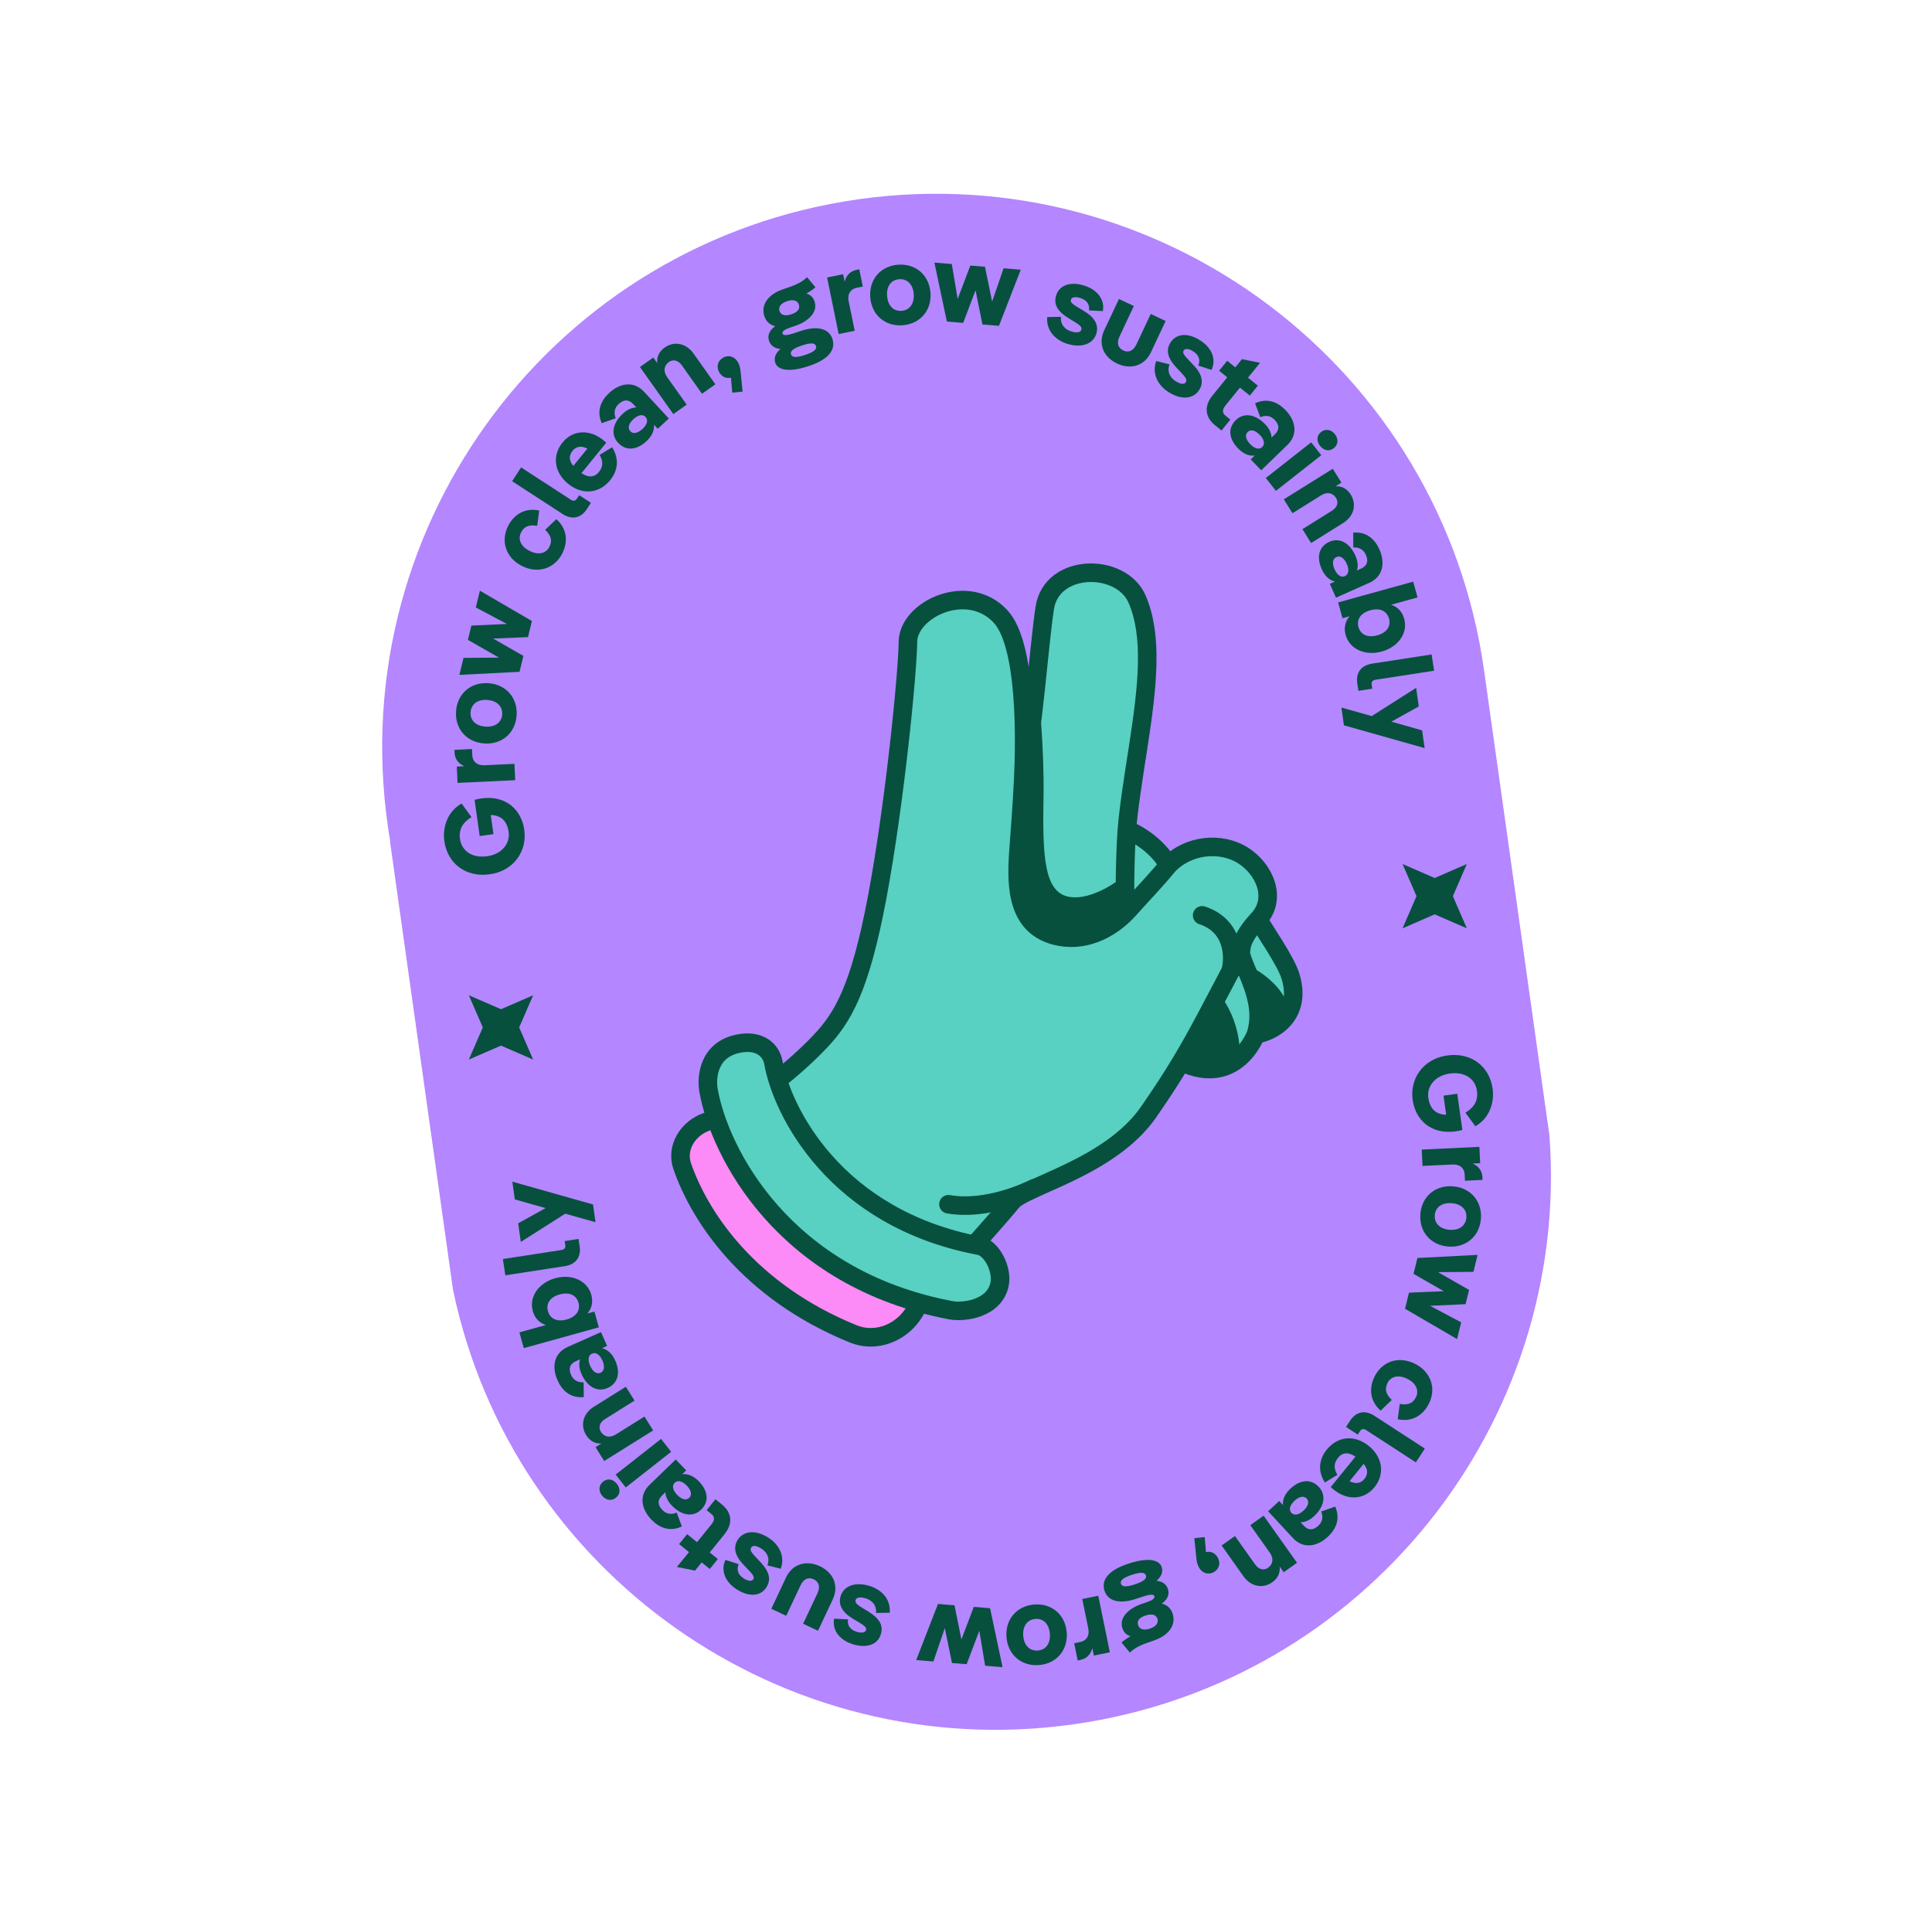 <svg width="206" height="205" viewBox="0 0 206 205" fill="none" xmlns="http://www.w3.org/2000/svg">
<path d="M158.24 71.478C153.703 39.194 123.855 16.702 91.571 21.239C59.288 25.776 36.795 55.625 41.332 87.908C41.42 88.529 41.516 89.146 41.622 89.76L41.593 89.764L48.3 137.485C54.583 167.674 83.446 188.189 114.423 183.835C145.399 179.482 167.489 151.806 165.208 121.055L158.24 71.478Z" fill="#B486FF"/>
<path d="M49.991 106.106L53.418 107.594L56.845 106.106L55.357 109.533L56.845 112.96L53.418 111.472L49.991 112.96L51.48 109.533L49.991 106.106Z" fill="#07503E"/>
<path d="M149.547 92.114L152.974 93.603L156.401 92.114L154.913 95.541L156.401 98.968L152.974 97.48L149.547 98.968L151.035 95.541L149.547 92.114Z" fill="#07503E"/>
<path d="M154.2 118.838C153.168 118.828 152.467 118.268 152.294 117.035C152.125 115.837 152.98 114.675 154.577 114.451C156.197 114.223 157.303 115.013 157.484 116.305C157.623 117.292 157.203 118.057 156.253 118.622L157.306 120.066C158.796 119.246 159.36 117.55 159.152 116.071C158.812 113.652 156.843 112.168 154.306 112.525C151.77 112.881 150.303 114.967 150.626 117.269C150.925 119.395 152.585 120.981 155.204 120.613C155.438 120.58 155.672 120.536 155.925 120.464L155.382 116.601L153.914 116.807L154.2 118.838Z" fill="#07503E"/>
<path d="M158.06 125.493C158.03 124.877 157.721 124.358 157.018 124.047L157.823 124.009L157.741 122.267L151.593 122.558L151.675 124.3L154.874 124.148C155.691 124.11 156.14 124.563 156.17 125.203L156.202 125.878L158.074 125.789L158.06 125.493Z" fill="#07503E"/>
<path d="M151.445 129.442C151.309 131.299 152.534 132.756 154.438 132.896C156.342 133.035 157.767 131.772 157.903 129.915C158.038 128.07 156.813 126.613 154.909 126.474C153.005 126.334 151.58 127.597 151.445 129.442ZM152.983 129.555C153.042 128.751 153.689 128.192 154.777 128.271C155.865 128.351 156.412 128.998 156.353 129.802C156.294 130.618 155.657 131.19 154.569 131.11C153.481 131.03 152.923 130.371 152.983 129.555Z" fill="#07503E"/>
<path d="M150.72 135.806L153.944 137.654L150.232 137.811L149.813 139.528L155.36 142.759L155.796 140.973L152.478 139.213L156.267 139.038L156.638 137.517L153.328 135.624L157.107 135.593L157.548 133.784L151.133 134.113L150.72 135.806Z" fill="#07503E"/>
<path d="M146.576 146.729C145.94 147.989 146.061 149.378 147.213 150.386L148.401 149.245C147.735 148.617 147.631 148.059 147.952 147.424C148.262 146.81 149.027 146.479 150.065 147.003C151.102 147.527 151.289 148.34 150.979 148.954C150.658 149.589 150.148 149.836 149.247 149.673L149.034 151.305C150.528 151.635 151.719 150.908 152.355 149.649C153.157 148.061 152.613 146.272 150.877 145.395C149.142 144.518 147.378 145.141 146.576 146.729Z" fill="#07503E"/>
<path d="M145.006 152.583C145.18 152.315 145.397 152.286 145.675 152.467L150.966 155.903L151.922 154.431L146.542 150.937C145.547 150.291 144.586 150.486 143.947 151.471L143.52 152.127L144.773 152.941L145.006 152.583Z" fill="#07503E"/>
<path d="M142.669 155.415C143.111 154.872 143.713 154.751 144.528 155.291L141.888 158.539C141.972 158.623 142.092 158.72 142.184 158.795C143.675 160.007 145.452 159.907 146.551 158.555C147.68 157.165 147.435 155.361 145.953 154.157C144.444 152.93 142.641 153.1 141.467 154.545C140.644 155.557 140.48 156.83 141.264 158.047L142.596 157.235C142.176 156.512 142.236 155.949 142.669 155.415ZM145.474 157.68C145.108 158.13 144.581 158.252 143.897 157.91L145.4 156.06C145.873 156.644 145.886 157.173 145.474 157.68Z" fill="#07503E"/>
<path d="M141.571 163.844C142.467 163.014 142.937 161.916 142.366 160.619L140.878 161.141C141.099 161.711 141.02 162.237 140.568 162.656C140.002 163.18 139.483 163.16 139.015 162.655L138.677 162.29C139.147 162.291 139.642 162.075 140.112 161.64C141.269 160.568 141.399 159.365 140.625 158.53C139.82 157.66 138.677 157.7 137.598 158.699C137.024 159.231 136.741 159.832 136.801 160.456L136.398 160.021L135.214 161.117L137.849 163.962C138.969 165.171 140.449 164.884 141.571 163.844ZM138.026 159.999C138.522 159.54 139.021 159.433 139.328 159.764C139.634 160.094 139.489 160.584 138.993 161.043C138.497 161.503 137.998 161.609 137.692 161.279C137.386 160.948 137.53 160.459 138.026 159.999Z" fill="#07503E"/>
<path d="M135.652 168.684C136.203 168.293 136.527 167.744 136.446 167.016L136.872 167.616L138.294 166.608L134.734 161.587L133.312 162.595L135.397 165.536C135.85 166.174 135.713 166.78 135.2 167.144C134.784 167.439 134.235 167.362 133.824 166.782L131.677 163.754L130.255 164.762L132.58 168.041C133.383 169.173 134.656 169.39 135.652 168.684Z" fill="#07503E"/>
<path d="M129.405 167.613C129.997 167.286 130.173 166.647 129.846 166.055C129.577 165.567 129.085 165.338 128.591 165.475L128.452 163.872L127.347 163.981L127.543 165.931C127.589 166.407 127.623 166.714 127.84 167.108C128.167 167.7 128.824 167.933 129.405 167.613Z" fill="#07503E"/>
<path d="M120.275 166.715C118.103 167.438 117.405 168.495 117.776 169.609C118.128 170.667 119.32 171.057 121.143 170.45L121.48 170.338C122.032 170.155 122.969 169.818 123.082 170.155C123.209 170.538 122.444 170.755 121.836 170.957C120.216 171.496 119.319 172.52 119.675 173.588C119.829 174.05 120.113 174.305 120.545 174.436C120.188 174.642 119.851 174.867 119.581 175.107L120.476 176.184C121.099 175.539 122.055 175.221 123.023 174.899C124.565 174.386 125.443 173.269 125.027 172.02C124.825 171.412 124.424 171.108 123.873 170.954C124.461 170.546 124.732 170.006 124.529 169.398C124.346 168.847 123.885 168.588 123.315 168.528C123.829 168.082 124.039 167.587 123.863 167.058C123.631 166.36 122.581 165.947 120.275 166.715ZM122.136 172.232C122.845 171.996 123.272 172.154 123.41 172.57C123.549 172.987 123.309 173.391 122.6 173.627C121.902 173.86 121.49 173.672 121.351 173.256C121.213 172.839 121.438 172.464 122.136 172.232ZM120.679 167.893C121.658 167.567 122.078 167.627 122.186 167.953C122.295 168.28 121.995 168.58 121.016 168.905C120.037 169.231 119.628 169.167 119.52 168.841C119.411 168.515 119.7 168.219 120.679 167.893Z" fill="#07503E"/>
<path d="M115.2 176.962C115.804 176.839 116.27 176.453 116.469 175.71L116.631 176.5L118.338 176.15L117.104 170.121L115.396 170.47L116.038 173.607C116.202 174.409 115.823 174.922 115.196 175.051L114.534 175.186L114.91 177.022L115.2 176.962Z" fill="#07503E"/>
<path d="M110.275 171.057C108.42 171.205 107.166 172.638 107.318 174.541C107.47 176.444 108.935 177.659 110.791 177.511C112.635 177.364 113.889 175.931 113.737 174.028C113.585 172.125 112.12 170.91 110.275 171.057ZM110.398 172.594C111.202 172.529 111.853 173.084 111.94 174.172C112.027 175.259 111.471 175.898 110.667 175.963C109.852 176.028 109.19 175.486 109.103 174.398C109.016 173.311 109.583 172.659 110.398 172.594Z" fill="#07503E"/>
<path d="M103.831 171.31L102.511 174.783L101.774 171.141L100.013 170.996L97.69 176.981L99.522 177.131L100.741 173.579L101.507 177.294L103.067 177.422L104.419 173.857L105.041 177.584L106.897 177.736L105.568 171.452L103.831 171.31Z" fill="#07503E"/>
<path d="M92.748 169.086C91.233 168.607 89.991 169.035 89.637 170.154C89.351 171.059 89.787 171.881 90.938 172.568L91.46 172.883C92.108 173.274 92.441 173.479 92.341 173.795C92.262 174.044 91.873 174.133 91.331 173.961C90.709 173.764 90.312 173.328 90.418 172.64L88.935 172.569C88.717 173.769 89.488 174.833 90.912 175.284C92.393 175.752 93.568 175.34 93.912 174.255C94.216 173.294 93.795 172.539 92.512 171.76L91.989 171.445C91.384 171.08 91.14 170.866 91.233 170.572C91.326 170.278 91.742 170.223 92.33 170.409C93.053 170.638 93.486 171.197 93.407 171.956L94.87 171.934C94.986 170.503 94.026 169.49 92.748 169.086Z" fill="#07503E"/>
<path d="M87.418 166.975C86.001 166.309 84.509 166.695 83.812 168.175L82.242 171.512L83.83 172.26L85.355 169.019C85.709 168.268 86.246 168.128 86.761 168.37C87.276 168.613 87.511 169.116 87.158 169.867L85.633 173.108L87.221 173.855L88.791 170.518C89.488 169.037 88.834 167.642 87.418 166.975Z" fill="#07503E"/>
<path d="M81.947 163.942C80.611 163.081 79.3 163.167 78.664 164.154C78.15 164.951 78.355 165.859 79.284 166.825L79.705 167.266C80.227 167.814 80.495 168.099 80.314 168.378C80.173 168.598 79.775 168.581 79.296 168.272C78.748 167.919 78.48 167.394 78.763 166.758L77.352 166.299C76.826 167.399 77.289 168.629 78.545 169.438C79.85 170.28 81.092 170.192 81.709 169.235C82.255 168.388 82.048 167.549 81.015 166.46L80.594 166.019C80.106 165.507 79.927 165.237 80.094 164.977C80.262 164.718 80.677 164.774 81.195 165.108C81.833 165.52 82.103 166.173 81.828 166.885L83.244 167.248C83.734 165.898 83.073 164.668 81.947 163.942Z" fill="#07503E"/>
<path d="M77.256 163.555C78.152 162.45 78.054 161.271 76.976 160.398L76.286 159.837L75.345 160.998L75.861 161.416C76.22 161.708 76.216 162.071 75.857 162.513L74.319 164.41L73.269 163.559L72.41 164.618L73.46 165.47L72.175 167.054L74.105 167.443L74.814 166.567L75.68 167.269L76.539 166.21L75.673 165.508L77.256 163.555Z" fill="#07503E"/>
<path d="M69.462 162.012C70.311 162.89 71.419 163.335 72.704 162.736L72.149 161.259C71.584 161.493 71.056 161.426 70.627 160.983C70.091 160.429 70.1 159.909 70.594 159.431L70.952 159.084C70.961 159.554 71.188 160.044 71.633 160.504C72.73 161.638 73.936 161.741 74.754 160.949C75.606 160.124 75.541 158.983 74.518 157.926C73.974 157.364 73.366 157.094 72.744 157.168L73.17 156.755L72.048 155.597L69.262 158.294C68.078 159.44 68.398 160.913 69.462 162.012ZM73.227 158.383C73.698 158.869 73.815 159.366 73.492 159.679C73.168 159.993 72.675 159.859 72.205 159.373C71.735 158.887 71.617 158.391 71.941 158.077C72.265 157.764 72.757 157.898 73.227 158.383Z" fill="#07503E"/>
<path d="M65.772 158.193C65.399 157.717 64.819 157.555 64.315 157.951C63.812 158.346 63.814 158.963 64.188 159.439C64.569 159.923 65.168 160.071 65.671 159.675C66.174 159.28 66.154 158.677 65.772 158.193ZM71.561 154.773L70.484 153.403L65.646 157.206L66.723 158.577L71.561 154.773Z" fill="#07503E"/>
<path d="M62.503 153.001C62.861 153.574 63.39 153.929 64.122 153.891L63.499 154.281L64.423 155.759L69.641 152.497L68.717 151.018L65.66 152.929C64.997 153.344 64.4 153.172 64.067 152.639C63.796 152.207 63.904 151.664 64.508 151.287L67.655 149.319L66.731 147.841L63.322 149.972C62.146 150.707 61.855 151.966 62.503 153.001Z" fill="#07503E"/>
<path d="M59.448 147.156C59.945 148.272 60.833 149.071 62.245 148.948L62.23 147.371C61.619 147.396 61.147 147.152 60.896 146.589C60.582 145.885 60.768 145.4 61.397 145.12L61.852 144.917C61.699 145.362 61.744 145.9 62.005 146.485C62.646 147.925 63.744 148.436 64.784 147.973C65.867 147.49 66.197 146.396 65.599 145.052C65.28 144.338 64.802 143.876 64.192 143.732L64.734 143.49L64.078 142.017L60.536 143.595C59.03 144.266 58.825 145.759 59.448 147.156ZM64.23 145.039C64.505 145.657 64.445 146.164 64.033 146.347C63.622 146.53 63.205 146.236 62.93 145.618C62.655 145.001 62.715 144.494 63.126 144.31C63.538 144.127 63.955 144.422 64.23 145.039Z" fill="#07503E"/>
<path d="M56.807 139.766C57.039 140.6 57.571 141.056 58.206 141.261L55.383 142.043L55.849 143.723L63.848 141.508L63.383 139.828L62.629 140.036C63.056 139.537 63.278 138.872 63.047 138.038C62.626 136.518 60.959 135.786 59.2 136.273C57.44 136.761 56.387 138.246 56.807 139.766ZM61.682 138.884C61.9 139.672 61.469 140.382 60.418 140.673C59.367 140.965 58.643 140.574 58.425 139.786C58.206 138.997 58.626 138.29 59.677 137.999C60.729 137.708 61.464 138.095 61.682 138.884Z" fill="#07503E"/>
<path d="M60.273 132.733C60.322 133.049 60.179 133.215 59.851 133.266L53.616 134.226L53.884 135.961L60.224 134.984C61.396 134.803 61.983 134.017 61.804 132.857L61.685 132.083L60.208 132.311L60.273 132.733Z" fill="#07503E"/>
<path d="M63.233 128.409L54.628 125.978L54.894 127.869L58.174 128.797L55.252 130.417L55.531 132.402L60.269 129.389L63.498 130.3L63.233 128.409Z" fill="#07503E"/>
<path d="M52.329 86.895C53.36 86.905 54.061 87.465 54.235 88.698C54.403 89.896 53.548 91.058 51.951 91.282C50.331 91.51 49.226 90.72 49.044 89.428C48.906 88.441 49.325 87.676 50.275 87.111L49.222 85.667C47.733 86.487 47.169 88.183 47.377 89.662C47.717 92.081 49.686 93.565 52.222 93.208C54.759 92.852 56.226 90.766 55.902 88.464C55.603 86.338 53.944 84.752 51.325 85.12C51.09 85.153 50.857 85.197 50.603 85.269L51.146 89.132L52.614 88.926L52.329 86.895Z" fill="#07503E"/>
<path d="M48.469 80.24C48.498 80.856 48.807 81.375 49.511 81.686L48.705 81.724L48.788 83.466L54.935 83.175L54.853 81.433L51.655 81.585C50.837 81.623 50.389 81.17 50.358 80.53L50.326 79.855L48.455 79.944L48.469 80.24Z" fill="#07503E"/>
<path d="M55.083 76.291C55.219 74.434 53.994 72.977 52.09 72.837C50.186 72.698 48.762 73.961 48.626 75.818C48.49 77.663 49.715 79.12 51.62 79.259C53.524 79.399 54.948 78.136 55.083 76.291ZM53.546 76.178C53.487 76.982 52.839 77.541 51.751 77.462C50.663 77.382 50.116 76.735 50.175 75.931C50.235 75.115 50.871 74.543 51.959 74.623C53.047 74.703 53.605 75.362 53.546 76.178Z" fill="#07503E"/>
<path d="M55.808 69.927L52.585 68.079L56.297 67.922L56.715 66.206L51.168 62.974L50.733 64.76L54.051 66.52L50.261 66.695L49.89 68.216L53.201 70.109L49.422 70.14L48.981 71.949L55.395 71.621L55.808 69.927Z" fill="#07503E"/>
<path d="M59.952 59.004C60.589 57.745 60.467 56.355 59.315 55.347L58.128 56.488C58.793 57.117 58.897 57.674 58.576 58.309C58.266 58.923 57.501 59.254 56.464 58.73C55.426 58.206 55.239 57.393 55.549 56.779C55.87 56.144 56.38 55.897 57.281 56.06L57.495 54.428C56.001 54.098 54.809 54.825 54.173 56.084C53.371 57.672 53.915 59.462 55.651 60.338C57.387 61.215 59.15 60.592 59.952 59.004Z" fill="#07503E"/>
<path d="M61.522 53.15C61.348 53.418 61.131 53.447 60.853 53.266L55.562 49.831L54.606 51.302L59.986 54.797C60.981 55.442 61.942 55.246 62.582 54.262L63.008 53.606L61.755 52.792L61.522 53.15Z" fill="#07503E"/>
<path d="M63.859 50.318C63.418 50.861 62.815 50.982 62 50.443L64.64 47.194C64.556 47.11 64.436 47.013 64.344 46.938C62.853 45.726 61.077 45.826 59.977 47.178C58.848 48.568 59.093 50.372 60.575 51.576C62.084 52.803 63.888 52.633 65.062 51.188C65.884 50.176 66.048 48.903 65.264 47.686L63.932 48.498C64.353 49.221 64.293 49.784 63.859 50.318ZM61.054 48.053C61.42 47.602 61.947 47.481 62.632 47.823L61.129 49.673C60.655 49.089 60.642 48.56 61.054 48.053Z" fill="#07503E"/>
<path d="M64.957 41.889C64.061 42.719 63.591 43.817 64.162 45.114L65.651 44.592C65.429 44.022 65.508 43.496 65.96 43.077C66.526 42.553 67.046 42.573 67.513 43.078L67.851 43.443C67.382 43.442 66.886 43.658 66.417 44.093C65.26 45.165 65.129 46.368 65.903 47.203C66.709 48.073 67.852 48.033 68.93 47.034C69.505 46.502 69.788 45.901 69.728 45.277L70.131 45.712L71.314 44.617L68.679 41.772C67.559 40.562 66.079 40.849 64.957 41.889ZM68.502 45.734C68.006 46.193 67.507 46.3 67.201 45.969C66.894 45.639 67.039 45.149 67.535 44.69C68.031 44.23 68.53 44.124 68.836 44.454C69.142 44.785 68.998 45.275 68.502 45.734Z" fill="#07503E"/>
<path d="M70.876 37.049C70.325 37.44 70.002 37.989 70.082 38.717L69.657 38.117L68.235 39.126L71.794 44.147L73.216 43.138L71.131 40.197C70.678 39.559 70.816 38.953 71.329 38.589C71.745 38.294 72.293 38.371 72.704 38.951L74.851 41.979L76.273 40.971L73.948 37.692C73.146 36.56 71.873 36.343 70.876 37.049Z" fill="#07503E"/>
<path d="M77.123 38.12C76.531 38.447 76.355 39.086 76.682 39.678C76.951 40.166 77.444 40.395 77.937 40.258L78.076 41.861L79.181 41.752L78.985 39.802C78.939 39.326 78.906 39.019 78.688 38.625C78.361 38.033 77.704 37.8 77.123 38.12Z" fill="#07503E"/>
<path d="M86.254 39.018C88.425 38.295 89.123 37.238 88.753 36.124C88.401 35.066 87.208 34.676 85.385 35.283L85.048 35.395C84.497 35.578 83.559 35.915 83.447 35.578C83.319 35.195 84.085 34.978 84.692 34.776C86.312 34.237 87.209 33.213 86.853 32.145C86.7 31.683 86.415 31.428 85.984 31.297C86.34 31.09 86.678 30.866 86.948 30.626L86.052 29.549C85.429 30.194 84.473 30.512 83.505 30.834C81.964 31.347 81.086 32.464 81.501 33.713C81.704 34.321 82.105 34.625 82.656 34.779C82.067 35.187 81.797 35.727 81.999 36.335C82.182 36.886 82.643 37.145 83.213 37.205C82.699 37.651 82.489 38.146 82.665 38.675C82.897 39.373 83.947 39.786 86.254 39.018ZM84.393 33.501C83.684 33.737 83.256 33.579 83.118 33.163C82.979 32.746 83.219 32.342 83.928 32.106C84.626 31.873 85.038 32.061 85.177 32.477C85.315 32.894 85.09 33.269 84.393 33.501ZM85.849 37.84C84.87 38.166 84.451 38.106 84.342 37.779C84.233 37.453 84.533 37.153 85.512 36.828C86.491 36.502 86.9 36.566 87.008 36.892C87.117 37.218 86.828 37.514 85.849 37.84Z" fill="#07503E"/>
<path d="M91.328 28.771C90.724 28.895 90.258 29.28 90.059 30.023L89.898 29.233L88.19 29.583L89.424 35.612L91.132 35.263L90.49 32.126C90.326 31.324 90.705 30.811 91.332 30.683L91.995 30.547L91.619 28.711L91.328 28.771Z" fill="#07503E"/>
<path d="M96.253 34.676C98.109 34.528 99.362 33.095 99.21 31.192C99.058 29.289 97.593 28.074 95.737 28.222C93.893 28.369 92.64 29.802 92.792 31.705C92.944 33.608 94.409 34.823 96.253 34.676ZM96.13 33.139C95.326 33.204 94.675 32.649 94.588 31.561C94.502 30.474 95.057 29.835 95.861 29.77C96.677 29.705 97.339 30.247 97.425 31.335C97.512 32.422 96.946 33.074 96.13 33.139Z" fill="#07503E"/>
<path d="M102.698 34.423L104.018 30.95L104.754 34.592L106.515 34.737L108.838 28.752L107.007 28.602L105.787 32.154L105.021 28.439L103.461 28.311L102.109 31.877L101.487 28.149L99.632 27.997L100.96 34.281L102.698 34.423Z" fill="#07503E"/>
<path d="M113.78 36.647C115.295 37.126 116.538 36.698 116.892 35.579C117.178 34.674 116.741 33.852 115.591 33.165L115.068 32.85C114.421 32.459 114.088 32.254 114.188 31.938C114.266 31.689 114.655 31.601 115.198 31.772C115.82 31.969 116.216 32.405 116.111 33.093L117.593 33.164C117.811 31.964 117.041 30.9 115.616 30.449C114.135 29.981 112.96 30.393 112.617 31.478C112.313 32.439 112.733 33.194 114.017 33.973L114.539 34.288C115.145 34.653 115.388 34.867 115.295 35.161C115.202 35.455 114.787 35.51 114.199 35.324C113.475 35.095 113.043 34.536 113.121 33.777L111.659 33.8C111.542 35.23 112.503 36.243 113.78 36.647Z" fill="#07503E"/>
<path d="M119.111 38.758C120.527 39.424 122.019 39.038 122.716 37.558L124.286 34.221L122.698 33.473L121.173 36.714C120.82 37.465 120.282 37.605 119.767 37.363C119.252 37.12 119.017 36.617 119.371 35.866L120.895 32.625L119.307 31.878L117.737 35.215C117.04 36.696 117.694 38.091 119.111 38.758Z" fill="#07503E"/>
<path d="M124.581 41.791C125.917 42.652 127.228 42.566 127.864 41.579C128.378 40.782 128.173 39.874 127.244 38.908L126.823 38.467C126.301 37.919 126.034 37.634 126.214 37.355C126.355 37.135 126.753 37.152 127.232 37.461C127.78 37.814 128.048 38.34 127.765 38.975L129.177 39.434C129.702 38.334 129.239 37.104 127.984 36.295C126.678 35.453 125.436 35.541 124.819 36.498C124.273 37.345 124.48 38.184 125.513 39.273L125.934 39.714C126.422 40.226 126.601 40.496 126.434 40.756C126.267 41.015 125.851 40.959 125.333 40.624C124.695 40.213 124.425 39.56 124.701 38.848L123.284 38.485C122.795 39.835 123.455 41.065 124.581 41.791Z" fill="#07503E"/>
<path d="M129.272 42.178C128.376 43.283 128.474 44.462 129.552 45.336L130.243 45.896L131.184 44.735L130.668 44.317C130.309 44.026 130.313 43.663 130.671 43.22L132.21 41.323L133.26 42.174L134.119 41.115L133.068 40.263L134.353 38.679L132.424 38.291L131.714 39.166L130.848 38.464L129.99 39.523L130.855 40.225L129.272 42.178Z" fill="#07503E"/>
<path d="M137.067 43.721C136.217 42.843 135.109 42.398 133.824 42.997L134.379 44.474C134.945 44.24 135.472 44.307 135.901 44.75C136.437 45.304 136.429 45.824 135.934 46.302L135.577 46.649C135.567 46.179 135.341 45.689 134.895 45.229C133.798 44.096 132.592 43.992 131.774 44.784C130.922 45.609 130.988 46.75 132.01 47.807C132.555 48.369 133.163 48.639 133.784 48.565L133.358 48.978L134.48 50.136L137.266 47.439C138.451 46.293 138.131 44.82 137.067 43.721ZM133.301 47.35C132.831 46.864 132.713 46.367 133.037 46.054C133.361 45.74 133.853 45.874 134.323 46.36C134.793 46.846 134.911 47.342 134.587 47.656C134.264 47.969 133.771 47.835 133.301 47.35Z" fill="#07503E"/>
<path d="M140.756 47.54C141.13 48.016 141.71 48.178 142.213 47.782C142.717 47.387 142.714 46.77 142.341 46.294C141.959 45.81 141.361 45.662 140.857 46.058C140.354 46.453 140.375 47.056 140.756 47.54ZM134.967 50.96L136.044 52.331L140.883 48.527L139.805 47.156L134.967 50.96Z" fill="#07503E"/>
<path d="M144.025 52.732C143.667 52.159 143.138 51.804 142.406 51.842L143.03 51.452L142.106 49.974L136.887 53.236L137.811 54.715L140.868 52.804C141.532 52.389 142.129 52.561 142.462 53.094C142.732 53.526 142.624 54.069 142.021 54.447L138.873 56.414L139.797 57.892L143.206 55.761C144.383 55.026 144.673 53.767 144.025 52.732Z" fill="#07503E"/>
<path d="M147.081 58.577C146.584 57.461 145.695 56.662 144.283 56.785L144.298 58.362C144.909 58.337 145.382 58.581 145.633 59.144C145.946 59.848 145.76 60.333 145.132 60.613L144.677 60.816C144.829 60.371 144.784 59.833 144.524 59.248C143.882 57.808 142.785 57.297 141.745 57.76C140.661 58.243 140.331 59.337 140.93 60.681C141.248 61.395 141.726 61.858 142.336 62.002L141.794 62.243L142.45 63.716L145.993 62.138C147.498 61.467 147.703 59.974 147.081 58.577ZM142.299 60.694C142.024 60.077 142.083 59.569 142.495 59.386C142.907 59.203 143.323 59.497 143.599 60.115C143.874 60.732 143.814 61.239 143.402 61.423C142.99 61.606 142.574 61.311 142.299 60.694Z" fill="#07503E"/>
<path d="M149.721 65.967C149.49 65.133 148.958 64.677 148.322 64.472L151.145 63.69L150.68 62.01L142.68 64.225L143.145 65.906L143.9 65.697C143.472 66.196 143.25 66.861 143.481 67.695C143.902 69.215 145.569 69.947 147.329 69.46C149.089 68.972 150.142 67.487 149.721 65.967ZM144.846 66.849C144.628 66.061 145.059 65.351 146.11 65.06C147.162 64.769 147.885 65.159 148.103 65.947C148.322 66.736 147.902 67.443 146.851 67.734C145.8 68.025 145.065 67.638 144.846 66.849Z" fill="#07503E"/>
<path d="M146.255 73C146.206 72.684 146.349 72.518 146.677 72.467L152.912 71.507L152.645 69.772L146.304 70.749C145.132 70.93 144.545 71.716 144.724 72.876L144.843 73.65L146.32 73.422L146.255 73Z" fill="#07503E"/>
<path d="M143.296 77.324L151.9 79.755L151.634 77.864L148.354 76.936L151.276 75.316L150.997 73.331L146.259 76.344L143.03 75.433L143.296 77.324Z" fill="#07503E"/>
<path d="M77.254 119.03C80.439 117.226 84.598 114.056 87.454 111.031C89.832 108.513 91.686 105.488 93.535 95.63C95.384 85.772 96.771 71.859 96.809 68.416C96.847 64.973 103.162 61.95 106.668 65.704C109.442 68.673 109.312 78.568 109.106 83.037C110.191 77.627 110.825 68.536 111.394 64.826C112.136 59.986 119.549 59.963 121.244 63.877C122.94 67.791 122.375 73.093 121.361 79.625C120.817 83.128 120.343 86.111 120.157 88.453C121.452 88.956 123.562 90.337 124.576 92.242C126.729 90.011 130.188 89.743 132.492 91.17C134.796 92.597 136.253 95.756 134.152 98.025C134.749 99.074 137.022 102.352 137.545 103.922C138.821 107.755 136.344 109.829 133.906 110.282C133.906 110.282 131.805 115.989 125.945 113.213C124.988 114.806 123.908 116.474 122.486 118.532C118.364 124.495 109.237 126.455 107.898 128.113C106.828 129.44 101.135 135.89 99.245 137.709C93.187 138.358 80.323 129.165 77.254 119.03Z" fill="#58D0C2"/>
<path d="M124.576 92.242C123.298 93.816 121.5 95.683 120.412 96.91M124.576 92.242C124.823 91.939 124.294 92.535 124.576 92.242ZM124.576 92.242C126.729 90.011 130.188 89.743 132.492 91.17C134.796 92.597 136.253 95.756 134.152 98.025M124.576 92.242C123.562 90.337 121.452 88.956 120.157 88.453M109.106 83.037C109.312 78.568 109.442 68.673 106.668 65.704C103.162 61.95 96.847 64.973 96.809 68.416C96.771 71.859 95.384 85.772 93.535 95.63C91.686 105.488 89.832 108.513 87.454 111.031C84.598 114.056 80.439 117.226 77.254 119.03C80.323 129.165 93.187 138.358 99.245 137.709C101.135 135.89 106.828 129.44 107.898 128.113C109.237 126.455 118.364 124.495 122.486 118.532C123.908 116.474 124.988 114.806 125.945 113.213M109.106 83.037C108.977 85.837 108.7 89.263 108.586 90.88C108.329 94.539 108.41 99.006 113.013 99.86C116.032 100.42 118.74 98.796 120.412 96.91M109.106 83.037C110.191 77.627 110.825 68.536 111.394 64.826C112.136 59.986 119.549 59.963 121.244 63.877C122.94 67.791 122.375 73.093 121.361 79.625C120.817 83.128 120.343 86.111 120.157 88.453M120.412 96.91C120.131 96.714 119.948 96.261 119.953 94.438C119.955 93.371 119.996 90.477 120.157 88.453M132.276 101.507C132.053 101.938 131.821 102.38 131.58 102.835C129.137 107.443 127.762 110.19 125.945 113.213M132.276 101.507C132.442 101.185 132.051 100.295 134.152 98.025M132.276 101.507C132.488 103.22 135.063 106.62 133.906 110.282M133.906 110.282C133.906 110.282 131.805 115.989 125.945 113.213M133.906 110.282C136.344 109.829 138.821 107.755 137.545 103.922C137.022 102.352 134.749 99.074 134.152 98.025" stroke="#07503E" stroke-width="1.977"/>
<path d="M131.235 103.459C131.611 101.958 131.527 98.682 128.177 97.586" stroke="#07503E" stroke-width="1.977" stroke-linecap="round" stroke-linejoin="round"/>
<path d="M90.982 142.208C79.799 137.663 74.588 129.686 72.741 124.322C72.154 122.618 73.035 120.841 74.595 119.939C76.326 118.938 78.514 119.23 79.923 120.648L88.16 128.94C88.895 129.68 89.813 130.213 90.821 130.486L94.095 131.37C98.118 132.457 99.668 137.341 97.007 140.549C95.535 142.325 93.119 143.077 90.982 142.208Z" fill="#FC8AF7" stroke="#07503E" stroke-width="1.977" stroke-linecap="round"/>
<path fill-rule="evenodd" clip-rule="evenodd" d="M78.816 111.247C81.045 110.833 82.233 111.985 82.468 113.306C83.366 118.376 88.987 129.896 104.431 132.81C105.75 133.059 106.882 135.306 106.59 136.853C106.079 139.562 102.715 139.936 101.397 139.687C83.566 136.322 76.723 122.881 75.549 116.255C75.314 114.934 75.473 111.868 78.816 111.247Z" fill="#58D0C2" stroke="#07503E" stroke-width="1.977" stroke-linecap="round"/>
<path d="M111.264 84.958C111.352 79.931 110.815 74.358 110.536 72.201C110.411 74.474 110.172 79.08 110.215 79.315L109.145 73.554C109.048 77.504 108.839 85.98 108.779 88.278C108.704 91.15 107.095 98.199 112.561 99.799C116.934 101.079 119.585 98.433 120.363 96.951L119.719 93.483C118.648 94.371 115.985 96.037 113.909 95.596C111.313 95.044 111.154 91.242 111.264 84.958Z" fill="#07503E"/>
<path d="M129.944 105.898C132.249 108.747 132.297 112.188 132.133 112.953L129.144 113.876L125.89 113.378L129.944 105.898Z" fill="#07503E"/>
<path d="M137.342 107.354C136.827 105.215 134.436 103.582 133.304 103.032L134.598 109.996C136.299 109.974 137.136 108.226 137.342 107.354Z" fill="#07503E"/>
<path d="M110.262 126.689C107.148 128.161 103.798 128.858 101.128 128.386" stroke="#07503E" stroke-width="1.977" stroke-linecap="round"/>
</svg>
